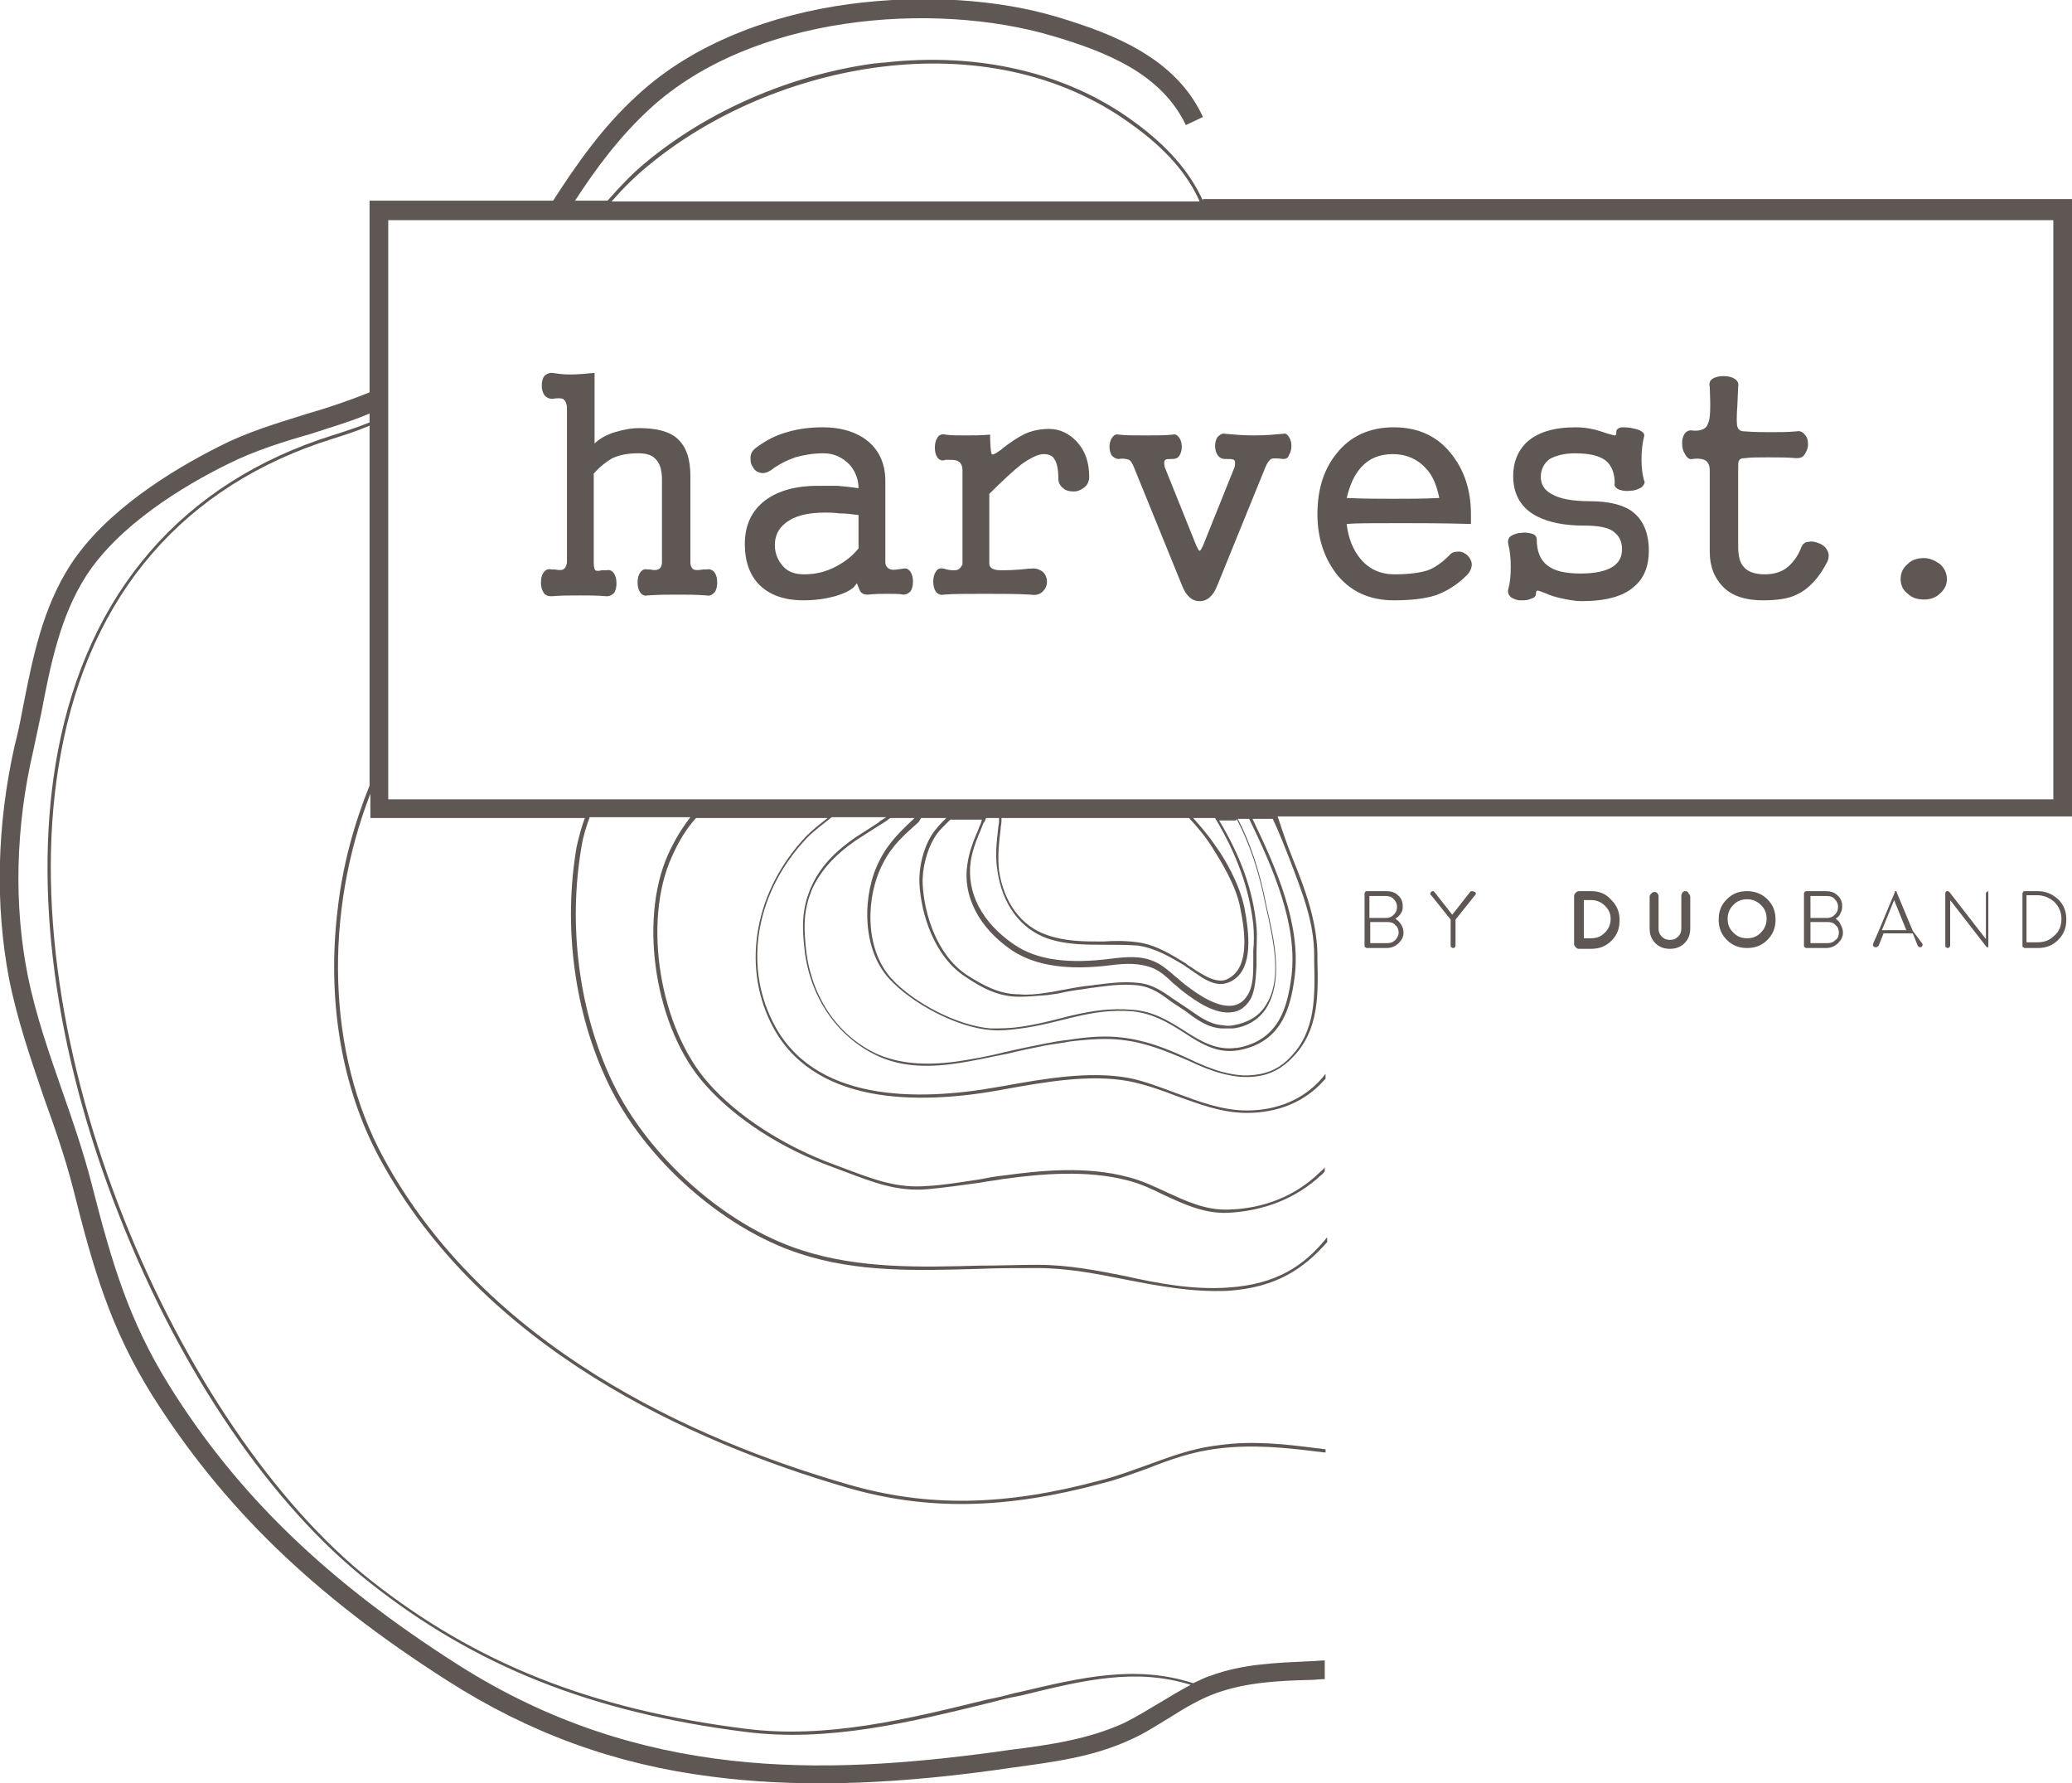 <?xml version="1.0" encoding="UTF-8"?> <svg xmlns="http://www.w3.org/2000/svg" xmlns:xlink="http://www.w3.org/1999/xlink" id="Layer_1" x="0px" y="0px" viewBox="0 0 255.1 219.5" style="enable-background:new 0 0 255.1 219.5;" xml:space="preserve"><style type="text/css"> .st0{fill:#5F5753;}</style><g> <path class="st0" d="M171.8,113.1c0.3-0.2,0.5-0.4,0.7-0.7c0.2-0.3,0.2-0.6,0.2-0.9c0-0.5-0.2-1-0.6-1.3c-0.4-0.4-0.9-0.5-1.5-0.5 l-2.3,0c-0.1,0-0.2,0-0.2,0.1c-0.1,0.1-0.1,0.1-0.1,0.2v6.4c0,0.1,0,0.2,0.1,0.2c0.1,0.1,0.1,0.1,0.2,0.1h2.4 c0.6,0,1.1-0.2,1.5-0.6c0.4-0.4,0.6-0.8,0.6-1.3c0-0.3-0.1-0.7-0.3-1C172.3,113.5,172.1,113.3,171.8,113.1z M168.6,110.3l2,0 c0.4,0,0.8,0.1,1,0.4c0.3,0.3,0.4,0.6,0.4,0.9c0,0.4-0.1,0.7-0.4,1c-0.3,0.3-0.6,0.4-1,0.4l-2,0V110.3z M171.8,115.7 c-0.3,0.3-0.6,0.4-1,0.4h-2.1v-2.6h2c0,0,0.1,0,0.1,0c0,0,0,0,0,0c0.4,0,0.8,0.1,1,0.4c0.3,0.2,0.4,0.6,0.4,0.9 C172.2,115.1,172,115.5,171.8,115.7z"></path> <path class="st0" d="M181.2,109.7c-0.1,0-0.1,0-0.2,0.1l-2.2,2.8l-2.2-2.8c-0.1-0.1-0.1-0.1-0.2-0.1c-0.1,0-0.1,0-0.2,0.1 c-0.1,0.1-0.1,0.1-0.1,0.2c0,0.1,0,0.2,0.1,0.2l2.4,3v3.2c0,0.1,0,0.2,0.1,0.2c0.1,0.1,0.1,0.1,0.2,0.1c0.1,0,0.2,0,0.2-0.1 c0.1-0.1,0.1-0.1,0.1-0.2v-3.2l2.4-3c0.1-0.1,0.1-0.1,0.1-0.2c0-0.1,0-0.1-0.1-0.2C181.3,109.7,181.3,109.7,181.2,109.7z"></path> <path class="st0" d="M195.9,109.7L195.9,109.7h-1.5h0c-0.2,0-0.3,0.1-0.4,0.2c-0.1,0.1-0.2,0.2-0.2,0.4v5.9c0,0.2,0.1,0.3,0.2,0.4 c0.1,0.1,0.2,0.2,0.4,0.2h0h0h0l1.5,0c1,0,1.8-0.3,2.5-1c0.7-0.7,1-1.5,1-2.5c0-1-0.3-1.8-1-2.5C197.7,110,196.9,109.7,195.9,109.7 z M195.9,110.8c0.6,0,1.2,0.2,1.7,0.7c0.5,0.5,0.7,1,0.7,1.6c0,0.6-0.2,1.2-0.7,1.7c-0.5,0.5-1,0.7-1.7,0.7l-0.9,0v-4.7H195.9z"></path> <path class="st0" d="M207.5,109.7C207.5,109.7,207.5,109.7,207.5,109.7C207.5,109.7,207.5,109.7,207.5,109.7 c-0.2,0-0.3,0.1-0.4,0.2c0,0,0,0.1,0,0.1c-0.1,0.1-0.1,0.2-0.1,0.3c0,0,0,0,0,0.1v3.9c0,0.4-0.1,0.7-0.4,1c-0.3,0.3-0.6,0.4-1,0.4 c-0.4,0-0.7-0.1-1-0.4c-0.3-0.3-0.4-0.6-0.4-1v-3.9c0,0,0-0.1,0-0.1c0-0.1,0-0.2-0.1-0.2c0,0,0-0.1,0-0.1c-0.1-0.1-0.2-0.2-0.4-0.2 c0,0,0,0,0,0c0,0,0,0,0,0c-0.2,0-0.3,0.1-0.4,0.2c-0.1,0.1-0.2,0.2-0.2,0.4v3.9c0,0.7,0.2,1.3,0.7,1.8c0.5,0.5,1.1,0.7,1.8,0.7 c0,0,0,0,0,0s0,0,0,0c0.7,0,1.3-0.2,1.8-0.7c0.5-0.5,0.7-1.1,0.7-1.8v-3.9c0-0.2-0.1-0.3-0.2-0.4 C207.8,109.7,207.6,109.7,207.5,109.7z"></path> <path class="st0" d="M215.1,109.7C215.1,109.7,215.1,109.7,215.1,109.7C215.1,109.7,215.1,109.7,215.1,109.7c-1,0-1.8,0.3-2.5,1 c-0.7,0.7-1,1.5-1,2.5c0,1,0.3,1.8,1,2.5c0.7,0.7,1.5,1,2.5,1c0,0,0,0,0,0s0,0,0,0c1,0,1.8-0.3,2.5-1c0.7-0.7,1-1.5,1-2.5 c0-1-0.3-1.8-1-2.5C216.9,110,216,109.7,215.1,109.7z M213.4,114.8c-0.5-0.5-0.7-1-0.7-1.7c0-0.6,0.2-1.2,0.7-1.7 c0.5-0.5,1-0.7,1.7-0.7c0.6,0,1.2,0.2,1.7,0.7c0.5,0.5,0.7,1,0.7,1.7c0,0.6-0.2,1.2-0.7,1.7c-0.5,0.5-1,0.7-1.7,0.7 C214.4,115.5,213.9,115.3,213.4,114.8z"></path> <path class="st0" d="M226,113.1c0.3-0.2,0.5-0.4,0.6-0.7c0.2-0.3,0.2-0.6,0.2-0.9c0-0.5-0.2-1-0.6-1.3c-0.4-0.4-0.9-0.5-1.5-0.5 l-2.3,0c-0.1,0-0.1,0-0.2,0.1c-0.1,0.1-0.1,0.1-0.1,0.2v6.4c0,0.1,0,0.2,0.1,0.2c0.1,0.1,0.1,0.1,0.2,0.1h2.4 c0.6,0,1.1-0.2,1.5-0.6c0.4-0.4,0.6-0.8,0.6-1.3c0-0.3-0.1-0.7-0.3-1C226.5,113.5,226.3,113.3,226,113.1z M222.9,110.3l2,0 c0.4,0,0.8,0.1,1,0.4c0.3,0.3,0.4,0.6,0.4,0.9c0,0.4-0.1,0.7-0.4,1c-0.3,0.3-0.6,0.4-1,0.4l-2,0V110.3z M226,115.7 c-0.3,0.3-0.6,0.4-1,0.4h-2.1v-2.6h2c0,0,0.1,0,0.1,0c0,0,0,0,0,0c0.4,0,0.8,0.1,1,0.4c0.3,0.2,0.4,0.6,0.4,0.9 C226.4,115.1,226.3,115.5,226,115.7z"></path> <path class="st0" d="M235.5,114.6l-2-4.8c0,0,0,0,0-0.1c0,0,0,0,0,0c0,0,0,0,0,0c0,0,0,0,0,0l0,0c0,0-0.1,0-0.1,0c0,0,0,0,0,0 c0,0,0,0,0,0c0,0,0,0,0,0h0c0,0-0.1,0-0.1,0c0,0,0,0,0,0c0,0,0,0,0,0c0,0,0,0,0,0l0,0c0,0,0,0,0,0.1l-2,4.8v0l-0.7,1.6 c0,0.1,0,0.1,0,0.2c0,0.1,0.1,0.1,0.2,0.2c0,0,0.1,0,0.1,0s0,0,0.1,0c0.1,0,0.2-0.1,0.3-0.2l0.6-1.5h3.6l0.6,1.5 c0.1,0.1,0.1,0.2,0.3,0.2c0,0,0.1,0,0.1,0c0.1,0,0.1-0.1,0.2-0.2c0-0.1,0-0.2,0-0.2L235.5,114.6L235.5,114.6z M231.7,114.5l1.5-3.7 l1.5,3.7H231.7z"></path> <path class="st0" d="M244.8,109.7c-0.1,0-0.1,0-0.2,0.1c-0.1,0.1-0.1,0.1-0.1,0.2v5.6l-4.5-5.8c-0.1-0.1-0.2-0.1-0.3-0.1 c-0.1,0-0.2,0.1-0.2,0.3v6.4c0,0.1,0,0.2,0.1,0.2c0.1,0.1,0.1,0.1,0.2,0.1c0.1,0,0.1,0,0.2-0.1c0.1-0.1,0.1-0.1,0.1-0.2v-5.6 l4.5,5.8l0,0l0,0c0,0,0,0,0,0s0,0,0,0c0,0,0,0,0,0c0,0,0,0,0,0c0,0,0,0,0,0c0,0,0,0,0,0l0,0c0,0,0,0,0.1,0c0,0,0,0,0.1,0 c0,0,0,0,0,0c0,0,0,0,0,0c0,0,0,0,0,0c0,0,0,0,0,0c0,0,0,0,0,0c0,0,0,0,0,0c0,0,0,0,0,0c0,0,0,0,0,0c0,0,0,0,0,0c0,0,0,0,0,0 c0,0,0,0,0,0c0,0,0,0,0,0c0,0,0,0,0,0c0,0,0,0,0,0c0,0,0,0,0,0c0,0,0,0,0,0V110c0-0.1,0-0.2-0.1-0.2 C244.9,109.7,244.9,109.7,244.8,109.7z"></path> <path class="st0" d="M250.9,109.7h-1.6c-0.1,0-0.2,0-0.2,0.1c-0.1,0.1-0.1,0.1-0.1,0.2v6.4c0,0.1,0,0.2,0.1,0.2 c0.1,0.1,0.1,0.1,0.2,0.1h0l1.6,0c1,0,1.8-0.3,2.5-1c0.7-0.7,1-1.5,1-2.5c0-1-0.3-1.8-1-2.5C252.6,110,251.8,109.7,250.9,109.7z M252.9,115.2c-0.6,0.6-1.3,0.8-2.1,0.8l-1.3,0v-5.8h1.3c0.8,0,1.5,0.3,2.1,0.8c0.6,0.6,0.9,1.3,0.9,2.1 C253.8,114,253.5,114.7,252.9,115.2z"></path> <path class="st0" d="M148.1,24.7c-1.6-3.5-4.3-6.7-8.6-9.8c-8.2-6-19.1-8.5-30.6-7.2c-0.4,0-0.8,0.1-1.2,0.1 c-10.3,1.4-20.5,5.8-28.2,12.2c-1.7,1.4-3.2,3-4.7,4.7h-4c2.6-4,5.5-7.9,9.2-11.3c12.6-11.6,34.9-13.3,49.5-9 c6.8,2,13.5,4.7,16.5,11l2.1-1c-3.3-7.2-10.9-10.2-17.9-12.3c-7.3-2.2-16.6-2.8-25.6-1.6c-9.7,1.3-19.3,4.9-26.1,11.2 c-4.3,3.9-7.5,8.5-10.4,13H45.5v23.6c-2.5,1-5.1,1.9-7.9,2.7c-3.5,1.1-7.2,2.2-10.5,3.9c-6,3-14.1,8-18.4,14.6 C5.2,74.9,4,81.1,2.8,87.2c-0.3,1.6-0.6,3.1-1,4.6c-2.2,9.8-2.4,19.6-0.7,28.6c1,5.1,2.7,10,4.3,14.7c1.3,3.6,2.6,7.3,3.6,11.2 c2.5,10,4.6,17.2,9.7,25.4c8.7,13.8,19.9,24.7,36.4,35.2c10,6.4,20.6,10.3,32.5,11.8c10,1.3,21.1,1.1,34.9-0.8 c0.7-0.1,1.4-0.2,2.1-0.3c5.1-0.7,10-1.3,14.7-3.5c1.6-0.7,3.1-1.7,4.6-2.6c1.9-1.2,3.9-2.4,5.9-3.1c3.7-1.3,7.5-1.5,11.5-1.6 c0.6,0,1.2-0.1,1.8-0.1v-2.3c-0.6,0-1.3,0.1-1.9,0.1c-4,0.2-8.2,0.3-12.2,1.8c-0.7,0.2-1.4,0.6-2.1,0.9c-7.1-2.3-13.8-0.7-21.4,1.1 l-0.5,0.1c-1.1,0.3-2.3,0.6-3.4,0.8c-9.8,2.4-19.8,4.9-29.9,3.6c-19-2.4-33.2-8.1-46.1-18.3C22.2,176,0.8,128.4,7.5,92.7 C11.1,73.1,22.7,59.7,41,54c1.6-0.5,3.1-1,4.5-1.6v44.3c-1.9,4.7-3.3,9.8-3.9,15c-1.4,11.2,0.4,22.2,5.2,31 c12.7,23.3,38.2,34.8,57.4,40.4c9.9,2.9,19.6,2.7,31.5-0.5c2-0.5,3.8-1.2,5.5-1.8c2.8-1.1,5.5-2.1,8.9-2.5 c4.1-0.5,8.2-0.1,12.1,0.4c0.3,0,0.6,0.1,1,0.1v-0.4c-0.3,0-0.6-0.1-0.9-0.1c-3.9-0.5-8-1-12.2-0.4c-3.5,0.4-6.2,1.5-9,2.5 c-1.7,0.6-3.5,1.3-5.5,1.8c-11.8,3.2-21.4,3.4-31.3,0.5c-19.1-5.5-44.5-17-57.1-40.2c-7-12.9-7.3-30.1-1.6-44.8v3h26.4 c-0.4,1.1-0.7,2.2-1,3.5c-1.7,9.8-0.3,20.5,3.9,29.2c4.4,9.2,14,17.8,23.5,20.9c7.2,2.4,14.8,2.1,22.1,1.9c2.4-0.1,4.8-0.1,7.2-0.1 c3.7,0,7.3,0.7,10.8,1.4c4.1,0.8,8.3,1.6,12.7,1.4c5.9-0.4,9.3-2.7,12.2-6v-0.6c-2.8,3.5-6.2,5.8-12.2,6.2 c-4.3,0.3-8.6-0.5-12.6-1.4c-3.5-0.7-7.1-1.4-10.8-1.4c-2.4,0-4.8,0.1-7.2,0.1c-7.3,0.2-14.8,0.4-21.9-1.9 c-9.4-3-18.9-11.5-23.3-20.7c-4.1-8.6-5.5-19.2-3.8-29c0.2-1.3,0.6-2.5,1-3.6H85c-1,1.3-1.9,2.7-2.8,4.7 c-3.6,8.2-1.5,21.4,4.6,28.2c3.7,4.2,9.4,7.9,15.8,10.2c0.5,0.2,1.1,0.4,1.6,0.6c3.2,1.2,6.2,2.4,9.9,2.1c2.2-0.2,4.3-0.5,6.5-0.8 c1-0.2,2.1-0.3,3.1-0.5c0,0,0.1,0,0.1,0c4.4-0.6,10-1.1,15,0.2c1.6,0.4,3.1,1.1,4.5,1.8c2.4,1.1,4.9,2.3,7.8,2.2 c4.5-0.2,8.5-1.8,11.5-4.6c0.2-0.1,0.3-0.3,0.5-0.5v-0.5c-0.2,0.3-0.5,0.5-0.7,0.7c-2.9,2.8-6.8,4.4-11.2,4.5 c-2.8,0.1-5.3-1.1-7.7-2.2c-1.5-0.7-3-1.4-4.6-1.8c-5.2-1.4-10.9-0.8-15.3-0.2c-1,0.1-2.1,0.3-3.1,0.5c-2.1,0.3-4.3,0.7-6.4,0.8 c-3.6,0.3-6.5-0.8-9.7-2c-0.5-0.2-1.1-0.4-1.6-0.6c-6.3-2.3-12-6-15.6-10.1c-6-6.8-8.1-19.8-4.5-27.8c0.9-2,1.8-3.5,3-4.8h16.2 c-0.9,0.7-1.8,1.4-2.6,2.2c-6.3,6.6-8,15.7-4.4,23c5,10.2,18.1,10.1,28.2,8.3l0.5-0.1c5-0.9,10.6-1.9,15.4-1c2,0.4,4,1.1,5.8,1.8 c2.8,1,5.6,2.1,8.7,2.1c3.9,0,7.2-1.4,9.5-4c0.1-0.1,0.1-0.1,0.2-0.2v-0.6c-0.2,0.2-0.3,0.4-0.5,0.6c-2.2,2.5-5.4,3.9-9.2,3.9 c-3,0-5.9-1.1-8.6-2.1c-1.9-0.7-3.9-1.5-5.9-1.9c-4.9-0.9-10.5,0.1-15.5,1l-0.6,0.1c-10,1.8-22.9,1.9-27.8-8.1 c-3.6-7.2-1.9-16.1,4.3-22.6c0.9-0.9,2-1.7,3-2.5h6.7c-0.3,0.2-0.7,0.4-1,0.7c-0.9,0.6-1.9,1.2-2.8,1.8c-2,1.4-4,3.1-5.3,5.8 c-1.3,2.8-1.3,5.1-0.9,8.4c0.8,5.8,4.2,10.5,9,12.7c2.6,1.2,5.7,1.5,9.7,0.9c2.1-0.3,4.2-0.8,6.3-1.2c1.6-0.4,3.1-0.7,4.6-1 c1.1-0.2,2.1-0.3,3.1-0.5c2.5-0.3,4.5-0.4,6.2-0.2c2.9,0.3,5.4,1.3,8.4,2.6c2.5,1.2,5.5,2.3,8.3,1.9c1.7-0.2,3.2-1,4.5-2.4 c3.2-3.3,3.1-7.7,3-11.9l0-0.8c-0.1-4.1-1.5-7.9-3-11.6c-0.7-1.7-1.3-3.5-1.9-5.3h97.8v-76H148.1z M152.3,100.9 c1.5,2.9,2.7,6.3,3.5,10.5c0.1,0.4,0.2,0.9,0.3,1.3c0.8,3.8,1.7,8.1-0.3,11.1c-0.8,1.3-2.2,2.1-3.9,2.4c-0.4,0.1-0.9,0.1-1.4,0 c-1.6-0.1-2.9-1.1-4.2-2c-0.3-0.2-0.6-0.4-0.9-0.6c-0.3-0.2-0.6-0.4-0.9-0.6c-1.3-0.9-2.5-1.8-4.3-2c-1.7-0.2-3.5,0-5,0.2 c-0.3,0-0.6,0.1-0.8,0.1c-1.1,0.1-2.2,0.3-3.2,0.5c-0.7,0.1-1.5,0.3-2.3,0.4c-1.3,0.2-2.4,0.3-3.4,0.2c-2.4,0-4.3-1-6.5-2.4 c-3.7-2.5-5.2-7.5-5.4-11.1c-0.1-1.9,0.5-4.2,1.4-5.7c0.5-0.9,1.3-1.6,2-2.3h3.9c-0.1,0.2-0.1,0.4-0.2,0.6 c-0.2,0.4-0.3,0.8-0.5,1.2c-0.5,1.2-0.9,2.3-1.1,3.7c-0.6,3.9,1.4,7.8,5.5,10.6c2.9,1.9,6.9,2.5,12.3,1.8c1.6-0.2,3.4-0.3,5.1,0.4 c0.9,0.4,1.7,1.1,2.4,1.8c0.4,0.3,0.8,0.7,1.2,1c1.8,1.4,4.1,2.9,6.1,2.6c0.9-0.1,1.6-0.6,2.2-1.5c0.7-1.2,0.7-2.9,0.8-4.2l0-0.1 c0-0.5,0-0.9,0-1.4c0-1.1,0.1-2.2,0-3.3c-0.4-4.4-1.9-8.6-4.6-13.1h2.1C152.2,100.8,152.3,100.8,152.3,100.9z M252.8,27.1v71.3 h-205V27.1H252.8z M121.4,100.7h1.6c0,0.1,0,0.2,0,0.4c0,0.3-0.1,0.6-0.1,0.8c-0.2,1.8-0.4,3.4-0.1,5.3c0.6,4.1,2.8,7.1,6.1,8.3 c2.3,0.8,4.7,0.8,7,0.8c1.4,0,2.8,0,4.2,0.1c2.1,0.3,4,1.4,5.8,2.5c0.2,0.2,0.5,0.3,0.7,0.5c0.2,0.1,0.4,0.3,0.6,0.4 c1,0.7,2.2,1.5,3.5,1.3c0.4-0.1,0.8-0.2,1.2-0.5c2.4-1.6,1.9-5.8,1.3-8.9c-0.6-2.9-2.4-6-3.5-7.5c-0.8-1.2-1.8-2.4-2.8-3.5h2.7 c2.7,4.5,4.2,8.7,4.7,13.1c0.1,1.1,0.1,2.2,0,3.2c0,0.5,0,0.9,0,1.4v0.1c0,1.3,0,2.9-0.7,4c-0.5,0.8-1.1,1.2-1.9,1.3 c-1.8,0.2-4-1.2-5.8-2.6c-0.4-0.3-0.8-0.7-1.2-1c-0.8-0.7-1.6-1.4-2.5-1.8c-1.7-0.8-3.6-0.6-5.3-0.4c-5.3,0.7-9.2,0.2-12-1.7 c-4-2.7-5.9-6.4-5.4-10.2c0.2-1.3,0.6-2.4,1.1-3.6c0.2-0.4,0.3-0.8,0.5-1.2C121.2,101.2,121.3,101,121.4,100.7z M123.2,102 c0-0.3,0.1-0.6,0.1-0.9c0-0.1,0-0.3,0-0.4h23.1c1.1,1.2,2.1,2.4,2.9,3.7c1,1.6,2.9,4.6,3.4,7.4c0.6,2.9,1.1,7-1.2,8.5 c-0.3,0.2-0.7,0.4-1,0.4c-1.1,0.1-2.2-0.6-3.2-1.2c-0.2-0.1-0.4-0.3-0.6-0.4c-0.3-0.2-0.5-0.3-0.7-0.5c-1.8-1.1-3.7-2.3-5.9-2.6 c-1.4-0.2-2.9-0.2-4.3-0.1c-2.4,0-4.6,0-6.9-0.8c-3.2-1.1-5.3-4-5.9-7.9C122.8,105.3,123,103.7,123.2,102z M113.4,100.7h3.1 c-0.6,0.6-1.3,1.3-1.8,2.1c-1,1.6-1.6,3.9-1.5,6c0.2,3.7,1.8,8.9,5.6,11.4c2.2,1.5,4.2,2.5,6.7,2.5c1,0,2.1-0.1,3.4-0.2 c0.8-0.1,1.5-0.2,2.3-0.4c1-0.2,2.1-0.3,3.2-0.5c0.3,0,0.6-0.1,0.8-0.1c1.5-0.2,3.2-0.4,4.9-0.2c1.7,0.2,2.9,1.1,4.1,2 c0.3,0.2,0.6,0.4,0.9,0.6c0.3,0.2,0.6,0.4,0.9,0.6c1.3,1,2.7,2,4.4,2.1c0.5,0,1,0,1.4,0c1.8-0.2,3.3-1.2,4.1-2.5 c2-3.2,1.1-7.8,0.3-11.4c-0.1-0.4-0.2-0.9-0.3-1.3c-0.8-4.2-2-7.7-3.5-10.6c0,0,0,0,0,0h1.4c2.9,6,6,13,5.2,19.4 c-0.5,3.9-1.6,7.9-6.7,8.8c-0.1,0-0.1,0-0.2,0c-2.2,0.3-4.1-0.7-6.1-2c-2.2-1.4-4-2.5-6.6-2.7c-1.3-0.1-2.6-0.1-4.2,0.1 c-1.6,0.2-3.3,0.6-4.8,1c-1.6,0.4-3.2,0.8-4.8,1c-1.3,0.2-2.5,0.2-3.6,0.2c-4-0.3-9.5-3.1-12.3-6.2c-3.3-3.7-3.1-10.1-1-14.1 c1.1-2.2,2.6-3.5,4.4-5.1L113.4,100.7z M79.8,20.4c15.3-12.7,41.7-18.1,59.5-5.1c4.2,3,6.9,6.1,8.4,9.5H75.3 C76.7,23.2,78.2,21.7,79.8,20.4z M40.9,53.6c-18.4,5.8-30.1,19.3-33.8,39c-3.1,16.6-0.4,36.9,7.6,57.1 c7.5,19.1,18.7,35.6,30.8,45.1c13,10.3,27.3,16,46.3,18.4c10.2,1.3,20.3-1.2,30.1-3.6c1.1-0.3,2.3-0.6,3.4-0.8l0.5-0.1 c7.7-1.9,14-3.4,20.8-1.3c-1.3,0.7-2.5,1.4-3.8,2.2c-1.5,0.9-3,1.8-4.4,2.5c-4.4,2-9.1,2.7-14,3.3c-0.7,0.1-1.4,0.2-2.1,0.3 c-20.9,2.8-43.4,3.5-65.8-10.7c-16.2-10.3-27.3-21-35.7-34.5c-4.9-7.9-7-14.9-9.5-24.7c-1-3.9-2.3-7.7-3.6-11.4 c-1.6-4.6-3.3-9.4-4.3-14.4c-1.7-8.6-1.5-18.2,0.7-27.6c0.3-1.5,0.7-3.2,1-4.7c1.1-5.8,2.3-11.8,5.5-16.8c4-6.2,11.8-11,17.5-13.8 c3.2-1.6,6.7-2.7,10.2-3.7c2.4-0.8,4.9-1.5,7.2-2.5V52C44,52.6,42.5,53.1,40.9,53.6z M158.9,106.1c1.4,3.7,2.9,7.4,2.9,11.5l0,0.8 c0.1,4.2,0.2,8.5-2.9,11.7c-1.2,1.3-2.6,2-4.3,2.2c-2.7,0.4-5.6-0.7-8.1-1.9c-3-1.4-5.6-2.4-8.6-2.7c-1.7-0.2-3.8-0.1-6.3,0.3 c-1,0.1-2.1,0.3-3.1,0.5c-1.5,0.3-3,0.6-4.7,1c-2,0.5-4.1,0.9-6.2,1.2c-3.9,0.5-6.9,0.2-9.5-0.9c-4.7-2.1-8-6.7-8.8-12.4 c-0.4-3.3-0.4-5.5,0.8-8.2c1.3-2.6,3.2-4.3,5.2-5.7c0.9-0.6,1.9-1.2,2.8-1.8c0.5-0.3,1-0.6,1.5-1h3c-1.7,1.6-3.2,3-4.3,5.2 c-2.1,4-2.3,10.7,1.1,14.5c2.9,3.2,8.5,6.1,12.6,6.4c1.1,0.1,2.3,0,3.7-0.2c1.6-0.2,3.3-0.6,4.9-1c1.6-0.4,3.2-0.8,4.8-1 c1.5-0.2,2.9-0.2,4.1-0.1c2.5,0.3,4.2,1.3,6.4,2.7c2.1,1.4,4.1,2.5,6.5,2.1c5.3-0.9,6.5-5.1,7-9.1c0.8-6.4-2.3-13.4-5.2-19.4h2.5 C157.5,102.5,158.2,104.3,158.9,106.1z"></path> <path class="st0" d="M69.3,70.1c-0.1,0.1-0.5,0.1-1,0l-0.4,0c-0.4-0.1-0.7,0-1,0.4c-0.2,0.3-0.3,0.7-0.3,1.2c0,0.5,0.1,0.9,0.3,1.2 c0.2,0.4,0.6,0.5,1,0.5c1.1-0.1,2.3-0.1,3.5-0.1c1.1,0,2.2,0,3.3,0.1c0.3,0,0.6-0.1,0.9-0.4c0.2-0.3,0.3-0.7,0.3-1.2 c0-0.5-0.1-0.9-0.3-1.2c-0.2-0.3-0.5-0.5-0.9-0.4l-0.6,0c-0.4,0.1-0.7,0.1-0.8,0c-0.1-0.1-0.2-0.4-0.2-0.9V58.3 c0.8-0.9,1.6-1.5,2.3-1.9c0.9-0.4,1.9-0.6,3.2-0.6c0.9,0,1.6,0.2,2,0.6c0.6,0.5,0.9,1.4,0.9,2.6v10.2c0,0.5-0.2,0.8-0.5,0.9 c-0.2,0.1-0.5,0.1-1,0h-0.3c-0.4-0.1-0.7,0.1-0.9,0.4c-0.2,0.3-0.3,0.7-0.3,1.2c0,0.5,0.1,0.9,0.3,1.2c0.2,0.3,0.5,0.5,0.9,0.4 c1.3-0.1,2.5-0.1,3.8-0.1c1.1,0,2.3,0,3.5,0.1c0.4,0.1,0.7-0.1,1-0.4c0.2-0.3,0.3-0.7,0.3-1.2c0-0.5-0.1-0.9-0.3-1.2 c-0.2-0.3-0.6-0.5-1-0.4l-0.4,0c-0.6,0.1-1,0.1-1.2,0C85.2,70,85,69.7,85,69.2V58.6c0-2.1-0.5-3.6-1.6-4.6c-1-0.9-2.6-1.3-4.7-1.3 c-1,0-2,0.2-3,0.5c-1,0.3-1.9,0.8-2.5,1.4v-8.7c-1,0.1-2,0.2-3,0.2c-0.9,0-1.6-0.1-2.2-0.2c-0.4,0-0.7,0.1-1,0.4 c-0.2,0.3-0.3,0.7-0.3,1.2c0,0.4,0.1,0.8,0.3,1.1c0.2,0.3,0.6,0.5,1,0.5c0.6-0.1,1-0.1,1.3,0c0.3,0.2,0.5,0.6,0.5,1.1v19.1 C69.7,69.7,69.6,70,69.3,70.1z"></path> <path class="st0" d="M100.7,59.8c-2.7,0-4.9,0.6-6.5,1.8c-1.7,1.3-2.5,3.1-2.5,5.4c0,2.1,0.6,3.8,1.8,5c1.2,1.2,3,1.9,5.4,1.9 c1.5,0,2.8-0.2,3.9-0.5c1-0.3,1.7-0.6,2.3-1.1v0l0.4-0.5l0.2,0.5c0.1,0.3,0.2,0.5,0.3,0.6c0.2,0.2,0.4,0.3,0.8,0.3 c1-0.1,1.8-0.1,2.4-0.1c0.9,0,1.6,0,2,0.1c0.3,0,0.6-0.1,0.9-0.4c0.2-0.3,0.3-0.7,0.3-1.2c0-0.5-0.1-0.9-0.3-1.2 c-0.2-0.3-0.5-0.5-0.9-0.4c-0.7,0.1-1.2,0.2-1.5,0.1c-0.4-0.1-0.7-0.4-0.7-0.9v-10c0-2.3-0.9-4.1-2.7-5.3c-1.4-0.9-3.1-1.3-5-1.3 c-1.6,0-3.1,0.2-4.4,0.6c-1.5,0.4-2.7,1.1-3.8,1.9c-0.4,0.3-0.7,0.7-0.7,1.2c0,0.4,0,0.8,0.3,1.2c0.2,0.4,0.5,0.6,0.9,0.7 c0.4,0.1,0.8,0,1.3-0.3c0.9-0.7,1.9-1.2,3-1.6c1.1-0.3,2.2-0.5,3.5-0.5c1.3,0,2.3,0.5,3.2,1.4c0.7,0.8,1.1,1.8,1.1,2.9 c-0.6-0.1-1.5-0.2-2.6-0.3C102.1,59.8,101.4,59.8,100.7,59.8z M105.7,63.4v4.1c-0.7,0.9-1.6,1.6-2.7,2.2c-1.3,0.7-2.6,1-4,1 c-1.1,0-2-0.3-2.6-1c-0.6-0.7-1-1.5-1-2.6c0-1.1,0.4-2,1.3-2.7c1.1-0.9,2.7-1.3,4.9-1.3c0.4,0,1,0,1.8,0.1 C104.2,63.2,104.9,63.3,105.7,63.4z"></path> <path class="st0" d="M117.5,70.2c-0.3,0-0.7,0-1.3-0.2c-0.4-0.1-0.8,0-1,0.4c-0.2,0.3-0.3,0.7-0.3,1.2c0,0.5,0.1,0.9,0.3,1.2 c0.2,0.3,0.6,0.5,1,0.4c1.1-0.1,2.7-0.1,5-0.1c2.2,0,4.1,0,5.7,0.1c0.6,0.1,1.1,0,1.5-0.4c0.3-0.3,0.5-0.7,0.5-1.2 c0-0.5-0.2-0.9-0.5-1.2c-0.4-0.3-0.9-0.5-1.5-0.4h-0.2c-1.7,0.2-2.9,0.2-3.5,0.2c-0.9,0-1.4-0.3-1.4-0.8v-8.6 c1.6-1.6,2.9-2.8,3.9-3.6c1.1-0.8,2.1-1.3,2.8-1.3c0.6,0,1.1,0.2,1.3,0.6c0.3,0.4,0.5,1.2,0.5,2.4c0,0.5,0.2,0.9,0.6,1.2 c0.3,0.3,0.8,0.4,1.3,0.4c0.5,0,0.9-0.2,1.3-0.5c0.4-0.3,0.6-0.8,0.6-1.3c0-1.8-0.5-3.2-1.5-4.3c-0.9-1-2.1-1.6-3.4-1.6 c-1.1,0-2.1,0.2-3,0.6c-0.8,0.4-1.8,1-3,2l-0.3,0.2c-0.4,0.3-0.7,0.4-0.8,0.3c-0.1-0.2-0.2-1-0.2-2.4c-1.1,0.1-2.1,0.1-3,0.1 c-0.9,0-1.8,0-2.5-0.1c-0.4-0.1-0.8,0-1,0.4c-0.2,0.3-0.3,0.7-0.3,1.2c0,0.5,0.1,0.9,0.3,1.2c0.2,0.3,0.6,0.5,1,0.3l0.1,0 c0.6,0,1,0,1.3,0.1c0.5,0.2,0.7,0.6,0.7,1.2v11.6C118.2,70,118,70.2,117.5,70.2z"></path> <path class="st0" d="M137.7,56.5c0.6-0.1,1,0,1.3,0.1c0.2,0.1,0.4,0.4,0.6,0.9l5.9,14.5c0.5,1.3,1.2,2,2.2,2c1,0,1.7-0.7,2.2-2 l5.9-14.5c0.2-0.5,0.5-0.9,0.7-1c0.2-0.1,0.7-0.1,1.5,0c0.3,0,0.6-0.1,0.7-0.5c0.2-0.3,0.3-0.7,0.3-1.1c0-0.4-0.1-0.8-0.3-1.1 c-0.2-0.3-0.4-0.5-0.7-0.4c-1.1,0.1-2.3,0.2-3.6,0.2c-1.3,0-2.5-0.1-3.6-0.2c-0.3-0.1-0.6,0.1-0.9,0.4c-0.2,0.3-0.3,0.7-0.3,1.1 c0,0.4,0.1,0.8,0.3,1.1c0.2,0.3,0.5,0.5,0.9,0.5c0.6,0,0.9,0,1.1,0.1c0.2,0.1,0.2,0.4,0.1,0.9l-3.9,9.7c-0.2,0.4-0.3,0.6-0.4,0.6 c-0.1,0-0.2-0.2-0.4-0.6l-3.9-9.7c-0.1-0.5-0.1-0.8,0.1-0.9c0.1-0.1,0.4-0.1,0.9-0.1l0,0c0.3,0,0.6-0.1,0.8-0.4 c0.2-0.3,0.3-0.7,0.3-1.1c0-0.4-0.1-0.8-0.3-1.1c-0.2-0.3-0.5-0.5-0.8-0.4c-0.9,0.1-2,0.1-3.4,0.1c-1.4,0-2.5,0-3.3-0.1 c-0.3-0.1-0.6,0.1-0.8,0.4c-0.2,0.3-0.3,0.7-0.3,1.1c0,0.4,0.1,0.8,0.3,1.1C137.1,56.3,137.4,56.5,137.7,56.5z"></path> <path class="st0" d="M171.6,73.9c2.1,0,3.8-0.2,5.1-0.6c1.4-0.5,2.7-1.3,3.9-2.5c0.4-0.4,0.6-0.9,0.6-1.3c0-0.4-0.2-0.8-0.5-1.1 c-0.3-0.3-0.7-0.5-1.1-0.5c-0.5,0-0.9,0.1-1.2,0.5c-0.9,0.9-1.8,1.5-2.6,1.8c-0.9,0.3-2.3,0.5-4.1,0.5c-1.7,0-3.1-0.6-4.2-1.9 c-0.9-1.1-1.5-2.5-1.7-4.3c1-0.1,3.2-0.1,6.7-0.1c2.2,0,5,0,8.6,0.1l0-1.2c0-2.9-0.8-5.4-2.4-7.4c-1.7-2.2-4.1-3.3-7.1-3.3 c-3,0-5.4,1.1-7.1,3.3c-1.6,2-2.3,4.5-2.3,7.4c0,2.9,0.8,5.3,2.3,7.3C166.2,72.8,168.6,73.9,171.6,73.9z M167.6,57.5 c1-1.1,2.3-1.6,3.9-1.6c1.6,0,3,0.6,4,1.7c0.9,0.9,1.4,2.2,1.7,3.7c-1.9,0.1-3.8,0.1-5.7,0.1c-1.6,0-3.5,0-5.7-0.1 C166.2,59.7,166.7,58.5,167.6,57.5z"></path> <path class="st0" d="M186,69.8c0,1.1-0.1,2-0.3,2.7c-0.1,0.4,0,0.7,0.3,1c0.3,0.2,0.7,0.4,1.2,0.4c0.5,0,0.9,0,1.3-0.2 c0.4-0.1,0.6-0.3,0.6-0.6c0-0.3,0.1-0.4,0.2-0.4c0.1,0,0.4,0.1,0.9,0.3c0.7,0.3,1.3,0.5,1.8,0.6c0.9,0.2,1.8,0.4,2.8,0.4 c2.9,0,5.1-0.6,6.4-1.8c1.2-1,1.8-2.5,1.8-4.4c0-2.2-0.7-3.8-2-4.8c-1.2-0.9-3-1.3-5.3-1.3c-2.1,0-3.7-0.3-4.7-0.9 c-0.9-0.5-1.3-1.2-1.3-2.1c0-0.9,0.4-1.7,1.1-2.2c0.7-0.4,1.8-0.7,3.1-0.7c1.8,0,3,0.3,3.8,0.9c0.7,0.6,1.1,1.5,1.1,2.8 c-0.1,0.3,0.1,0.6,0.6,0.8c0.4,0.1,0.8,0.2,1.4,0.1c0.5,0,0.9-0.2,1.3-0.4c0.3-0.3,0.5-0.6,0.3-0.9c-0.2-0.7-0.3-1.6-0.3-2.5 c0-1.1,0.1-2,0.3-2.8c0.1-0.3,0-0.5-0.3-0.7c-0.3-0.2-0.7-0.3-1.2-0.4c-0.5-0.1-0.9-0.1-1.3-0.1c-0.4,0.1-0.6,0.3-0.6,0.5 c0,0.3,0,0.5-0.2,0.5c-0.1,0-0.4-0.1-0.8-0.2c-0.6-0.2-1.2-0.4-1.6-0.5c-0.8-0.2-1.6-0.3-2.4-0.3c-2.7,0-4.7,0.6-6.1,1.9 c-1.1,1.1-1.6,2.5-1.6,4.1c0,2.3,1,4,3,5c1.4,0.7,3.3,1.1,5.7,1.1c1.7,0,2.9,0.2,3.6,0.7c0.7,0.5,1.1,1.2,1.1,2.2 c0,1-0.4,1.7-1.2,2.2c-0.8,0.5-2.1,0.8-3.9,0.8c-1.9,0-3.2-0.3-4.1-1c-0.9-0.7-1.3-1.8-1.3-3.2c0-0.3-0.2-0.6-0.6-0.7 c-0.4-0.1-0.8-0.2-1.3-0.1c-0.5,0-1,0.2-1.3,0.4c-0.3,0.2-0.4,0.6-0.3,1C185.9,67.8,186,68.7,186,69.8z"></path> <path class="st0" d="M208.4,56.5c0.7-0.1,1.3,0,1.6,0.2c0.3,0.2,0.5,0.6,0.5,1.2v10c0,1.9,0.6,3.3,1.7,4.4c1.1,1.1,2.8,1.6,4.8,1.6 c1.8,0,3.2-0.2,4.2-0.7c1.5-0.7,2.8-2.1,3.8-4.1c0.2-0.5,0.2-0.9,0-1.3c-0.2-0.4-0.5-0.7-1-0.9c-0.5-0.2-0.9-0.3-1.3-0.2 c-0.4,0-0.7,0.2-0.9,0.6c-0.4,1.1-1,1.9-1.7,2.5c-0.7,0.6-1.7,0.9-2.8,0.9c-1.2,0-2.1-0.3-2.6-0.9c-0.5-0.5-0.7-1.4-0.7-2.6v-9.4 c0-0.6,0-1,0.1-1.1c0.1-0.2,0.3-0.3,0.7-0.3c0.7-0.1,1.7-0.1,2.9-0.1c1.2,0,2.4,0,3.5,0.1c0.4,0,0.8-0.1,1-0.5 c0.2-0.3,0.4-0.7,0.4-1.2c0-0.5-0.1-0.9-0.4-1.2c-0.2-0.3-0.6-0.5-1-0.4c-1.1,0.1-2.1,0.1-3.2,0.1c-0.9,0-2,0-3.2-0.1 c-0.5,0-0.8-0.2-0.9-0.6c-0.1-0.3-0.1-1.2,0-2.6l0.1-2.3c0.1-0.4-0.1-0.8-0.5-1c-0.3-0.2-0.8-0.3-1.3-0.3c-0.5,0-1,0.1-1.3,0.3 c-0.4,0.2-0.5,0.6-0.4,1c0.1,2.4,0.1,3.9-0.2,4.5c-0.2,0.7-0.9,1-1.9,0.9c-0.4-0.1-0.8,0.1-1,0.4c-0.2,0.3-0.3,0.7-0.3,1.2 c0,0.5,0.1,0.9,0.3,1.2C207.7,56.4,208,56.6,208.4,56.5z"></path> <path class="st0" d="M236.9,73.8c0.7,0,1.4-0.2,1.9-0.7c0.6-0.5,0.9-1.1,0.9-1.8c0-0.7-0.3-1.4-0.9-1.9c-0.6-0.4-1.2-0.7-1.9-0.7 c-0.8,0-1.5,0.2-2,0.7c-0.6,0.5-0.9,1.1-0.9,1.9c0,0.7,0.3,1.4,0.9,1.8C235.4,73.6,236.1,73.8,236.9,73.8z"></path></g></svg> 